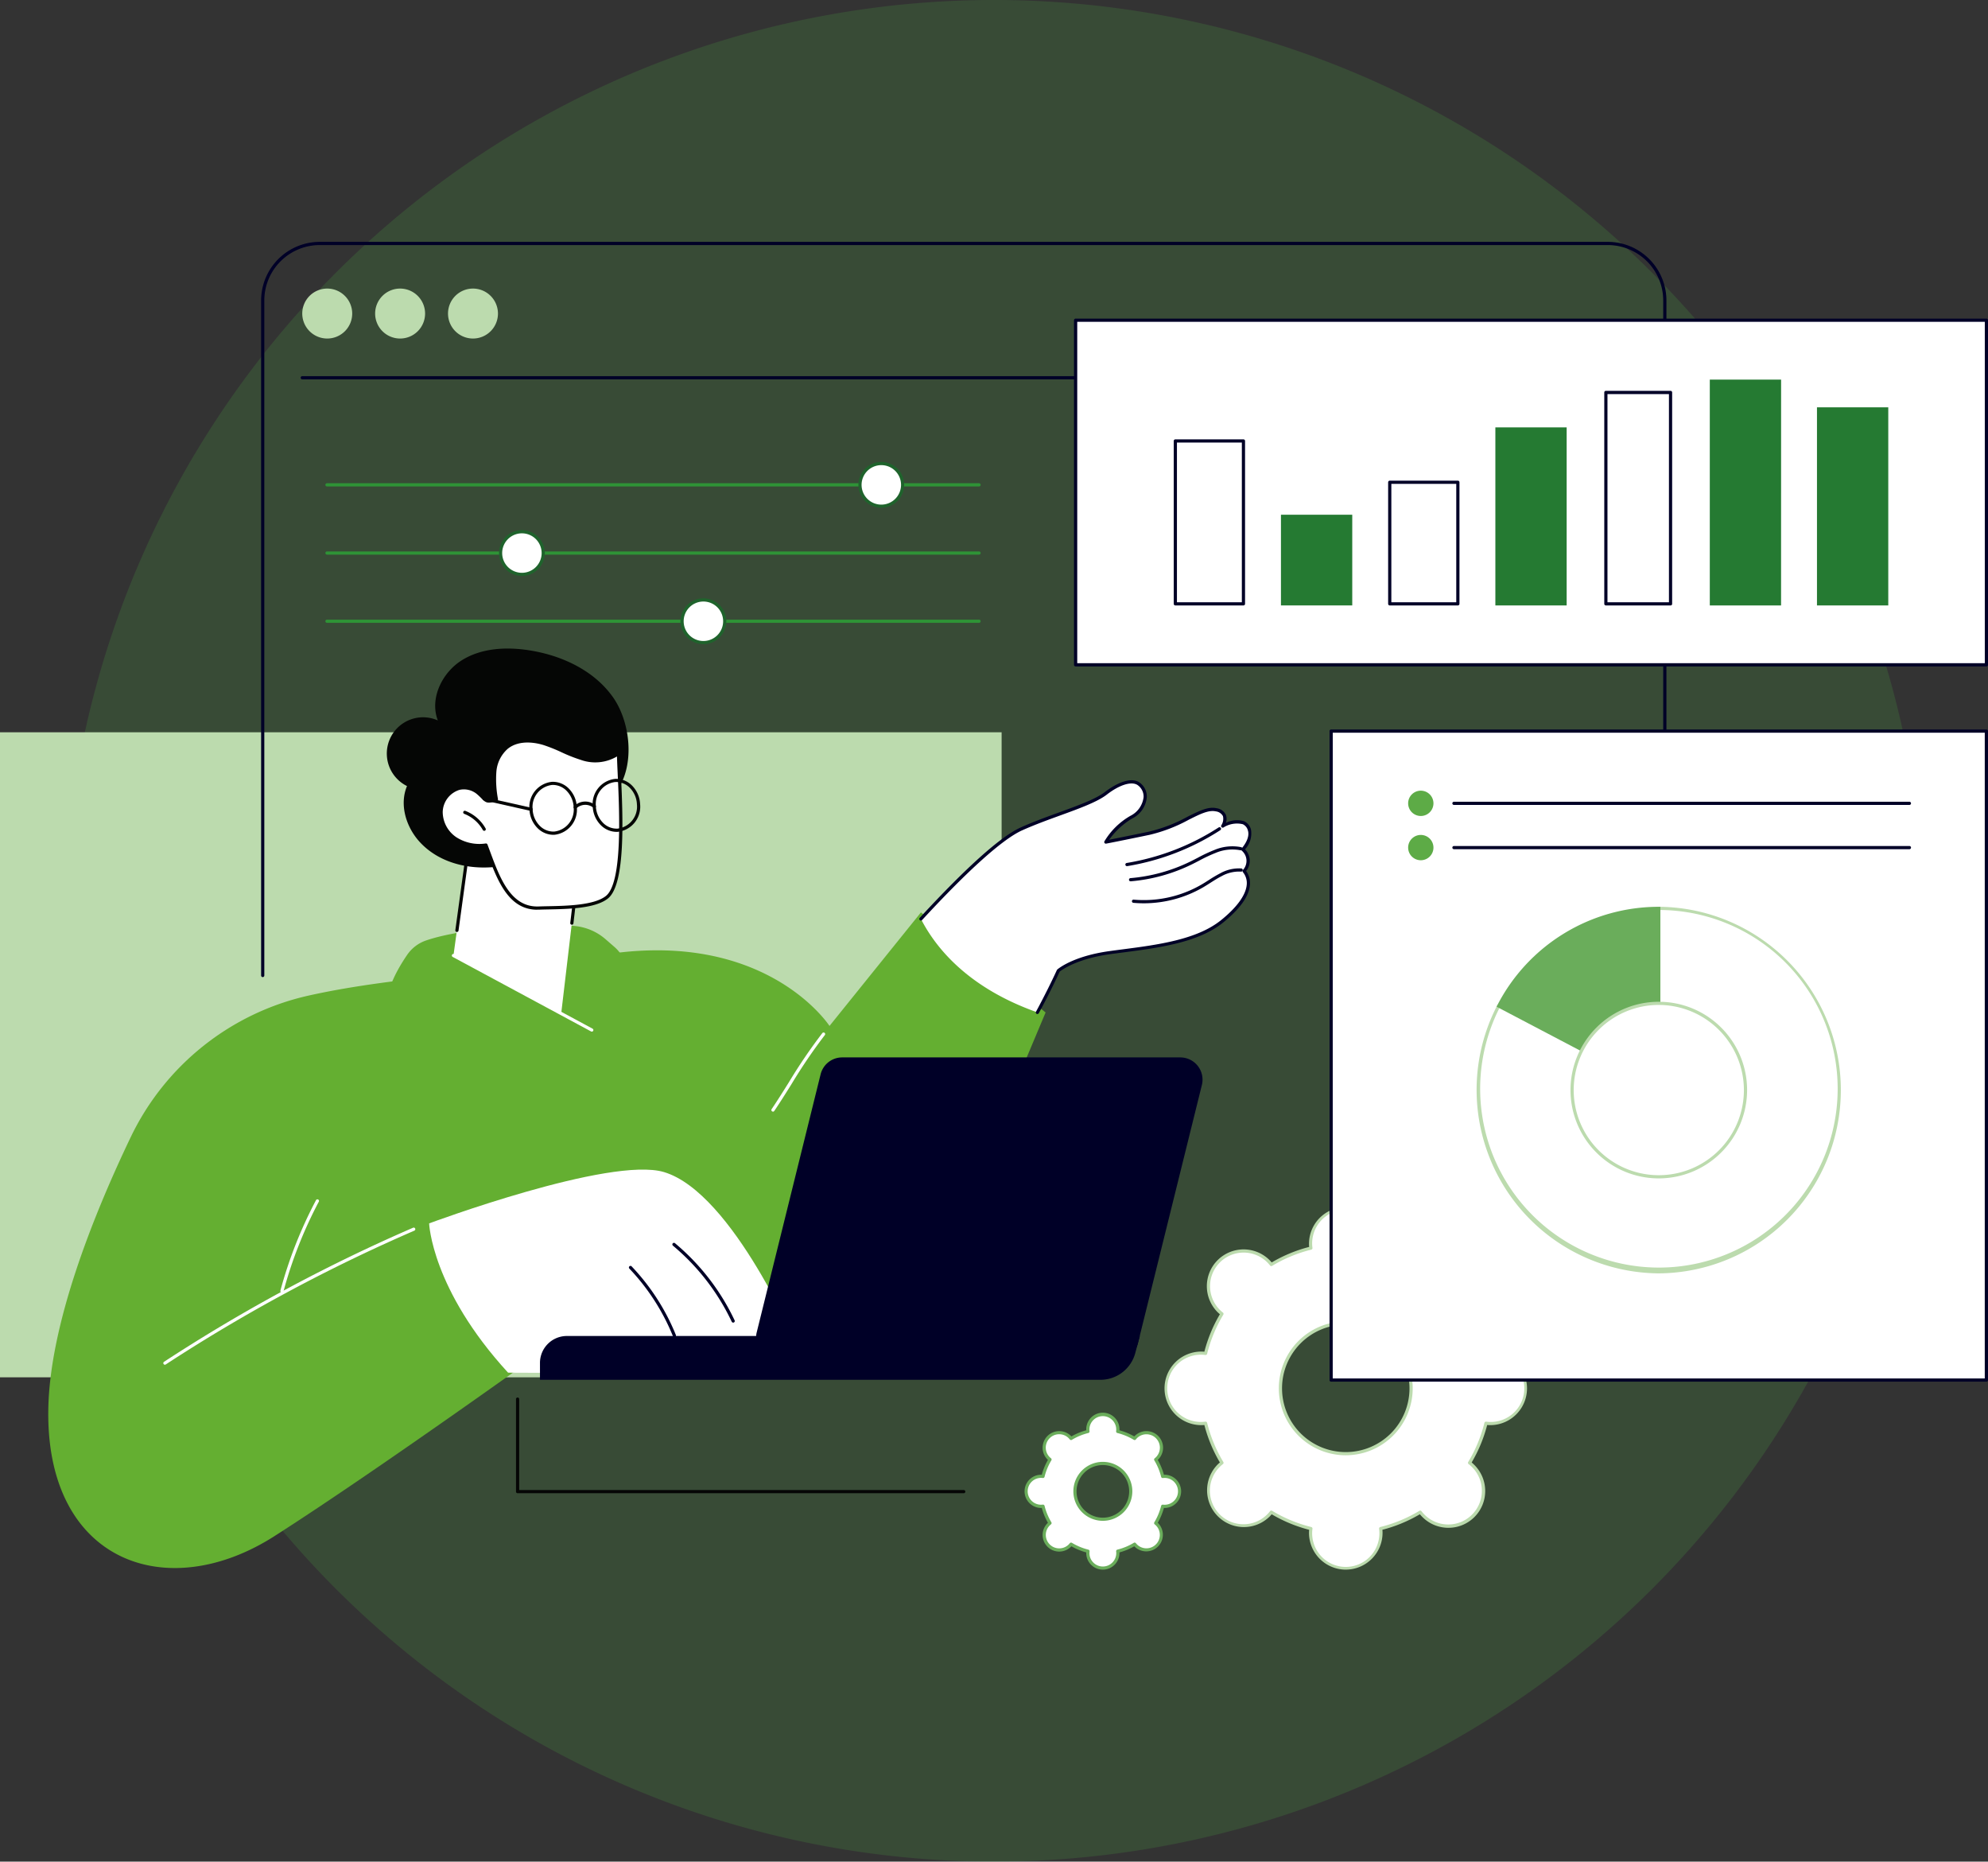 <svg xmlns="http://www.w3.org/2000/svg" xmlns:xlink="http://www.w3.org/1999/xlink" width="272" height="254.648" viewBox="0 0 272 254.648"><rect x="0" y="0" width="272" height="254.648" fill="#333333" stroke="none"/><defs><clipPath id="a"><rect width="272" height="181.624" fill="none"/></clipPath></defs><g transform="translate(-1366.239 -1299.968)"><path d="M276.648,197.324A127.324,127.324,0,1,0,149.324,324.648,127.324,127.324,0,0,0,276.648,197.324" transform="translate(1352.915 1229.968)" fill="#50b848" opacity="0.179"/><g transform="translate(1366.239 1333.053)"><g clip-path="url(#a)"><path d="M253.374,234.6a4.787,4.787,0,0,0,5.4,4.774,19.627,19.627,0,0,0,2.242,5.413,4.813,4.813,0,1,0,6.752,6.752,19.636,19.636,0,0,0,5.412,2.242,4.814,4.814,0,1,0,9.549,0,19.636,19.636,0,0,0,5.412-2.242,4.812,4.812,0,1,0,7.193-6.366,4.682,4.682,0,0,0-.44-.385,19.63,19.63,0,0,0,2.242-5.413,4.814,4.814,0,1,0,0-9.549,19.658,19.658,0,0,0-2.242-5.413,4.682,4.682,0,0,0,.44-.385,4.813,4.813,0,0,0-6.806-6.806,4.873,4.873,0,0,0-.386.44,19.636,19.636,0,0,0-5.412-2.242,4.814,4.814,0,1,0-9.549,0,19.636,19.636,0,0,0-5.412,2.242,4.863,4.863,0,0,0-.386-.44,4.813,4.813,0,1,0-6.366,7.192,19.655,19.655,0,0,0-2.242,5.413,4.787,4.787,0,0,0-5.4,4.774m15.64,0a8.939,8.939,0,1,1,8.939,8.939,8.938,8.938,0,0,1-8.939-8.939" transform="translate(-93.823 -77.769)" fill="#fff"/><path d="M277.824,259.265a5.037,5.037,0,0,1-5.031-5.031c0-.132.006-.27.02-.419a19.878,19.878,0,0,1-5.125-2.123c-.1.115-.189.217-.282.31a5.032,5.032,0,0,1-7.116-7.116c.093-.093.2-.186.31-.282a19.848,19.848,0,0,1-2.123-5.125c-.149.013-.287.02-.419.02a5.031,5.031,0,0,1,0-10.063c.132,0,.27.006.419.02a19.87,19.87,0,0,1,2.123-5.125c-.115-.1-.217-.189-.31-.282a5.031,5.031,0,0,1,7.116-7.115c.094.093.187.2.282.31a19.828,19.828,0,0,1,5.125-2.122c-.014-.149-.02-.287-.02-.419a5.031,5.031,0,1,1,10.063,0c0,.132-.006.27-.02.419a19.828,19.828,0,0,1,5.125,2.122c.1-.115.189-.217.282-.31a5.031,5.031,0,1,1,7.116,7.115c-.094.094-.2.186-.31.282a19.851,19.851,0,0,1,2.123,5.125c.149-.014.287-.02.419-.02a5.031,5.031,0,0,1,0,10.063c-.132,0-.27-.006-.419-.02a19.861,19.861,0,0,1-2.123,5.125c.115.1.217.188.31.282A5.032,5.032,0,1,1,288.243,252c-.093-.093-.186-.2-.282-.31a19.877,19.877,0,0,1-5.125,2.123c.014.149.02.287.02.419a5.037,5.037,0,0,1-5.031,5.031m-10.187-8.076a.219.219,0,0,1,.112.031,19.427,19.427,0,0,0,5.353,2.217.218.218,0,0,1,.164.238,4.6,4.6,0,1,0,9.116,0,.218.218,0,0,1,.164-.238,19.428,19.428,0,0,0,5.353-2.217.218.218,0,0,1,.284.052,4.6,4.6,0,1,0,6.446-6.445.219.219,0,0,1-.052-.285,19.426,19.426,0,0,0,2.217-5.353.219.219,0,0,1,.238-.164,4.6,4.6,0,1,0,0-9.116.218.218,0,0,1-.238-.164,19.411,19.411,0,0,0-2.217-5.352.218.218,0,0,1,.052-.285,4.642,4.642,0,0,0,.421-.368,4.595,4.595,0,1,0-6.5-6.5,4.642,4.642,0,0,0-.368.421.219.219,0,0,1-.284.052,19.383,19.383,0,0,0-5.353-2.217.219.219,0,0,1-.164-.239,4.6,4.6,0,1,0-9.116,0,.219.219,0,0,1-.164.239,19.384,19.384,0,0,0-5.353,2.217.218.218,0,0,1-.284-.052,4.593,4.593,0,1,0-6.866,6.077,4.478,4.478,0,0,0,.421.368.218.218,0,0,1,.052.284,19.42,19.42,0,0,0-2.217,5.353.219.219,0,0,1-.238.164,4.6,4.6,0,1,0,0,9.116.219.219,0,0,1,.238.164,19.415,19.415,0,0,0,2.217,5.353.219.219,0,0,1-.052.285,4.475,4.475,0,0,0-.421.368,4.595,4.595,0,1,0,6.866,6.077.219.219,0,0,1,.172-.084m10.187-7.563a9.157,9.157,0,1,1,9.157-9.157,9.168,9.168,0,0,1-9.157,9.157m0-17.877a8.72,8.72,0,1,0,8.72,8.72,8.73,8.73,0,0,0-8.72-8.72" transform="translate(-93.695 -77.641)" fill="#bcdbae"/><path d="M222.967,265.256a2.046,2.046,0,0,0,2.3,2.038,8.371,8.371,0,0,0,.957,2.31,2.209,2.209,0,0,0-.188.164,2.054,2.054,0,1,0,2.905,2.905,2,2,0,0,0,.164-.188,8.369,8.369,0,0,0,2.31.957,2.16,2.16,0,0,0-.016.249,2.054,2.054,0,1,0,4.108,0,1.916,1.916,0,0,0-.016-.249,8.361,8.361,0,0,0,2.31-.957,2.215,2.215,0,0,0,.166.188,2.054,2.054,0,1,0,2.9-2.905,2.025,2.025,0,0,0-.188-.164,8.374,8.374,0,0,0,.958-2.31,2.027,2.027,0,0,0,.249.016,2.054,2.054,0,1,0,0-4.108,2.149,2.149,0,0,0-.249.016,8.375,8.375,0,0,0-.958-2.31,1.922,1.922,0,0,0,.188-.164,2.054,2.054,0,0,0-2.9-2.905,2.211,2.211,0,0,0-.166.188,8.363,8.363,0,0,0-2.31-.957,1.915,1.915,0,0,0,.016-.249,2.054,2.054,0,1,0-4.108,0,2.16,2.16,0,0,0,.016.249,8.371,8.371,0,0,0-2.31.957,2,2,0,0,0-.164-.188,2.054,2.054,0,0,0-2.905,2.905,2.087,2.087,0,0,0,.188.164,8.391,8.391,0,0,0-.957,2.31,2.171,2.171,0,0,0-.25-.016,2.054,2.054,0,0,0-2.054,2.054m6.676,0a3.815,3.815,0,1,1,3.815,3.815,3.814,3.814,0,0,1-3.815-3.815" transform="translate(-82.564 -94.339)" fill="#fff"/><path d="M233.329,275.835a2.275,2.275,0,0,1-2.273-2.273c0-.028,0-.055,0-.084a8.6,8.6,0,0,1-2.029-.84c-.02.021-.039.042-.059.061a2.272,2.272,0,0,1-3.213-3.214l.061-.059a8.589,8.589,0,0,1-.841-2.029l-.084,0a2.272,2.272,0,1,1,0-4.545l.084,0a8.6,8.6,0,0,1,.841-2.029c-.021-.02-.042-.038-.061-.058a2.272,2.272,0,0,1,3.213-3.214c.02.019.039.04.059.06a8.6,8.6,0,0,1,2.029-.84c0-.029,0-.057,0-.084a2.273,2.273,0,1,1,4.545,0c0,.028,0,.055,0,.084a8.6,8.6,0,0,1,2.029.84c.02-.021.038-.042.058-.06a2.272,2.272,0,1,1,3.214,3.213c-.02.02-.04.039-.061.059a8.59,8.59,0,0,1,.841,2.029l.084,0a2.272,2.272,0,0,1,0,4.545l-.084,0a8.59,8.59,0,0,1-.841,2.029l.061.058a2.273,2.273,0,0,1-3.214,3.214c-.019-.02-.038-.039-.058-.06a8.6,8.6,0,0,1-2.029.84c0,.029,0,.057,0,.084a2.275,2.275,0,0,1-2.273,2.273m-4.347-3.7a.223.223,0,0,1,.113.031,8.148,8.148,0,0,0,2.25.932.217.217,0,0,1,.164.238,1.836,1.836,0,1,0,3.642,0,.218.218,0,0,1,.164-.238,8.148,8.148,0,0,0,2.25-.932.219.219,0,0,1,.285.052,1.835,1.835,0,1,0,2.744-2.428,1.877,1.877,0,0,0-.168-.147.219.219,0,0,1-.053-.285,8.141,8.141,0,0,0,.932-2.25.219.219,0,0,1,.238-.164,1.777,1.777,0,0,0,.224.015,1.836,1.836,0,1,0-.223-3.657.217.217,0,0,1-.239-.164,8.141,8.141,0,0,0-.932-2.25.219.219,0,0,1,.052-.285,1.759,1.759,0,0,0,.169-.147,1.836,1.836,0,1,0-2.6-2.6,1.807,1.807,0,0,0-.147.168.219.219,0,0,1-.285.052,8.168,8.168,0,0,0-2.25-.932.218.218,0,0,1-.164-.238,1.836,1.836,0,1,0-3.642,0,.217.217,0,0,1-.164.238,8.167,8.167,0,0,0-2.25.932.219.219,0,0,1-.285-.052,2.017,2.017,0,0,0-.147-.169,1.836,1.836,0,1,0-2.428,2.744.219.219,0,0,1,.053.285,8.158,8.158,0,0,0-.932,2.25.217.217,0,0,1-.239.164,1.836,1.836,0,1,0,0,3.642.218.218,0,0,1,.239.164,8.142,8.142,0,0,0,.932,2.25.219.219,0,0,1-.053.285,1.875,1.875,0,0,0-.168.147,1.836,1.836,0,0,0,2.6,2.6,1.82,1.82,0,0,0,.147-.168.218.218,0,0,1,.172-.084m4.347-2.978a4.033,4.033,0,1,1,4.033-4.033,4.037,4.037,0,0,1-4.033,4.033m0-7.629a3.6,3.6,0,1,0,3.6,3.6,3.6,3.6,0,0,0-3.6-3.6" transform="translate(-82.436 -94.21)" fill="#6aad5b"/><rect width="137.042" height="88.234" transform="translate(0 67.082)" fill="#bcdbae"/><path d="M76.938,208.381s39.691-.138,38.784-12.852a5.15,5.15,0,0,1,.117-1.5c2.377-10.543,5.483-23.97-1.911-40.711a5.322,5.322,0,0,0-1.373-1.87l-1.212-1.053a7.5,7.5,0,0,0-4.832-1.841c-4.674-.052-14.122.108-19.74,2.016a5.146,5.146,0,0,0-2.579,1.974c-1.064,1.552-2.631,4.193-2.751,6.427-.183,3.406-4.5,49.412-4.5,49.412" transform="translate(-28.49 -55.005)" fill="#64af31"/><path d="M10.491,213.686c.176-11.594,6.066-26.394,11.255-37.24a35.614,35.614,0,0,1,24.363-19.409c12.544-2.8,27.349-3.143,38.76-5.31,23.489-4.46,32.507,9.463,32.507,9.463l12.51-15.529,17.059,13.683-18.37,43.723-47.585.606s-24.807,17.877-39.555,27.306-31.259,3.536-30.944-17.295" transform="translate(-3.883 -53.938)" fill="#64af31"/><path d="M61.134,220.753a.228.228,0,0,1-.057-.008.218.218,0,0,1-.154-.268,59.706,59.706,0,0,1,4.861-12.345.218.218,0,1,1,.386.2,59.278,59.278,0,0,0-4.826,12.254.218.218,0,0,1-.21.161" transform="translate(-22.557 -77.028)" fill="#fff"/><path d="M35.7,232.883a.218.218,0,0,1-.12-.4A228.315,228.315,0,0,1,69.66,214.141a.218.218,0,0,1,.173.4,227.913,227.913,0,0,0-34.018,18.305.212.212,0,0,1-.119.036" transform="translate(-13.137 -79.289)" fill="#fff"/><path d="M143.746,225.9s-8.905-21.193-18.368-24.031c-7.356-2.206-32.138,7.019-32.138,7.019s.334,9.012,10.8,20.416c0,0,40.062.512,39.706-3.4" transform="translate(-34.526 -74.626)" fill="#fff"/><path d="M154.412,228.349a.218.218,0,0,1-.2-.125,30.584,30.584,0,0,0-8.043-10.4.218.218,0,1,1,.28-.336,31.017,31.017,0,0,1,8.158,10.552.218.218,0,0,1-.2.311" transform="translate(-54.097 -80.516)" fill="#000027"/><path d="M142.865,232.191a.219.219,0,0,1-.2-.137,29.457,29.457,0,0,0-5.974-9.257.218.218,0,0,1,.315-.3,29.9,29.9,0,0,1,6.063,9.4.218.218,0,0,1-.2.3" transform="translate(-50.593 -82.364)" fill="#000027"/><path d="M244.14,126.555s1.312-1.4.9-2.675-1.656-1.463-3.651-.523c0,0,1.13-1.768-.908-2.226s-4.762,2.3-9.15,3.211-5.931,1.2-5.931,1.2a9.7,9.7,0,0,1,3.466-3.4c2.548-1.579,2.2-3.763,1-4.576-1.023-.694-2.875.071-4.47,1.307-2.094,1.623-7.324,2.959-11.555,4.869-3.218,1.453-8.733,6.88-13.745,12.311,2.033,3.969,6.452,9.436,15.938,12.784,1.161-2.157,2.127-4.109,2.864-5.709,0,0,2.009-1.766,7.007-2.462s11.576-1.2,15.388-4.279,4.193-5.454,3.017-6.885a2.056,2.056,0,0,0-.173-2.955" transform="translate(-74.096 -43.44)" fill="#fff"/><path d="M215.909,148.937a.218.218,0,0,1-.193-.322c1.065-1.979,2.053-3.948,2.858-5.7a.219.219,0,0,1,.054-.072c.084-.074,2.116-1.818,7.121-2.514.592-.082,1.206-.162,1.835-.244,4.75-.617,10.133-1.316,13.446-3.989,2.153-1.737,3.367-3.4,3.511-4.8a2.335,2.335,0,0,0-.525-1.779.217.217,0,0,1,.007-.285,1.832,1.832,0,0,0-.161-2.649.219.219,0,0,1-.009-.309c.012-.013,1.218-1.318.849-2.458a1.281,1.281,0,0,0-.7-.848,3.468,3.468,0,0,0-2.649.455.219.219,0,0,1-.277-.315,1.607,1.607,0,0,0,.214-1.248,1.271,1.271,0,0,0-.986-.647c-.977-.219-2.178.385-3.7,1.15a21.344,21.344,0,0,1-5.36,2.062c-4.339.9-5.919,1.2-5.934,1.2a.216.216,0,0,1-.215-.083.219.219,0,0,1-.021-.229,9.837,9.837,0,0,1,3.546-3.484,3.285,3.285,0,0,0,1.815-2.574,1.909,1.909,0,0,0-.818-1.636c-.822-.557-2.477-.047-4.214,1.3-1.292,1-3.758,1.9-6.369,2.848-1.751.637-3.56,1.295-5.229,2.048-2.647,1.195-7.376,5.434-13.675,12.26a.218.218,0,1,1-.321-.3c6.429-6.967,11.078-11.126,13.816-12.362,1.684-.761,3.5-1.421,5.259-2.06,2.578-.938,5.014-1.824,6.252-2.783,1.5-1.165,3.535-2.122,4.725-1.315a2.343,2.343,0,0,1,1.011,2.007,3.6,3.6,0,0,1-2.021,2.936,10.427,10.427,0,0,0-3.134,2.9c.752-.149,2.432-.484,5.439-1.108a20.69,20.69,0,0,0,5.253-2.025c1.6-.8,2.859-1.44,3.989-1.186a1.668,1.668,0,0,1,1.294.908,1.625,1.625,0,0,1,0,1.105,3.32,3.32,0,0,1,2.484-.232,1.712,1.712,0,0,1,.943,1.114,3.177,3.177,0,0,1-.807,2.731,2.223,2.223,0,0,1,.15,2.967,2.792,2.792,0,0,1,.515,1.962c-.158,1.542-1.394,3.256-3.671,5.093-3.409,2.751-8.857,3.458-13.664,4.082-.628.082-1.241.161-1.832.244-4.52.629-6.578,2.159-6.859,2.382-.8,1.745-1.79,3.706-2.849,5.676a.218.218,0,0,1-.192.115" transform="translate(-73.967 -43.312)" fill="#000027"/><path d="M247.567,140.864q-.714,0-1.426-.064a.218.218,0,0,1,.04-.435,15.735,15.735,0,0,0,9.386-2.122c.3-.176.594-.365.882-.549a18.253,18.253,0,0,1,1.586-.938,5.287,5.287,0,0,1,2.875-.659.218.218,0,1,1-.042.434,4.871,4.871,0,0,0-2.637.613c-.532.269-1.048.6-1.547.917-.291.186-.591.378-.894.557a16.206,16.206,0,0,1-8.222,2.246" transform="translate(-91.072 -50.389)" fill="#000027"/><path d="M245.535,136.083a.218.218,0,0,1-.018-.436,23.03,23.03,0,0,0,8.186-2.267c.336-.164.669-.337,1-.509a21.316,21.316,0,0,1,2.283-1.073,6.3,6.3,0,0,1,3.68-.385.218.218,0,0,1-.1.424,5.877,5.877,0,0,0-3.426.369,21.1,21.1,0,0,0-2.235,1.052c-.336.174-.671.349-1.01.514a23.473,23.473,0,0,1-8.34,2.31h-.019" transform="translate(-90.84 -48.614)" fill="#000027"/><path d="M244.746,132.478a.218.218,0,0,1-.035-.434,33,33,0,0,0,12.569-4.857.218.218,0,0,1,.237.366,33.456,33.456,0,0,1-12.736,4.922.224.224,0,0,1-.035,0" transform="translate(-90.548 -47.084)" fill="#000027"/><path d="M167.819,182.567a.215.215,0,0,1-.122-.038.218.218,0,0,1-.059-.3c.807-1.193,1.587-2.441,2.342-3.647a73.368,73.368,0,0,1,4.592-6.754.218.218,0,0,1,.343.271,73.074,73.074,0,0,0-4.564,6.715c-.757,1.21-1.54,2.461-2.35,3.66a.219.219,0,0,1-.181.1" transform="translate(-62.062 -63.595)" fill="#fff"/><path d="M194.005,243.666h-76.68v-2.312A3.679,3.679,0,0,1,121,237.673H199.4l-.63,2.34a4.932,4.932,0,0,1-4.762,3.653" transform="translate(-43.445 -88.009)" fill="#000027"/><path d="M213.576,218.544H167.314a3.043,3.043,0,0,1-2.951-3.776l8.743-35.3a3.04,3.04,0,0,1,2.951-2.311h46.262a3.043,3.043,0,0,1,2.951,3.776l-8.743,35.3a3.041,3.041,0,0,1-2.951,2.311" transform="translate(-60.829 -65.6)" fill="#000027"/><path d="M100.907,127.475l-2.381,17.35,14.741,7.937,2.375-20.163Z" transform="translate(-36.484 -47.203)" fill="#fff"/><path d="M99.148,141.468l-.03,0a.219.219,0,0,1-.186-.246l1.908-13.9a.218.218,0,0,1,.288-.176l14.735,5.125a.219.219,0,0,1,.145.232l-.917,7.787a.218.218,0,0,1-.434-.051l.9-7.613-14.318-4.98-1.871,13.639a.219.219,0,0,1-.216.189" transform="translate(-36.633 -47.075)" fill="#050605"/><path d="M117.32,165.306a.216.216,0,0,1-.1-.026L98.294,155.091a.218.218,0,0,1,.207-.385L117.424,164.9a.218.218,0,0,1-.1.411" transform="translate(-36.355 -57.278)" fill="#fff"/><path d="M114.955,94.927c-2.589-3.606-6.937-5.629-11.318-6.33-3.162-.506-6.587-.351-9.305,1.344s-4.439,5.244-3.288,8.235a4.96,4.96,0,0,0-4.219,8.976c-1.091,2.6-.09,5.724,1.849,7.765,3.444,3.624,9.247,4.133,13.957,2.465a29.2,29.2,0,0,0,12.91-9.6c2.53-3.563,1.842-9.475-.586-12.857" transform="translate(-31.138 -32.713)" fill="#050605"/><path d="M115.017,110.8c-1.727-.511-3.3-1.46-5.015-2s-3.754-.6-5.157.527a4.923,4.923,0,0,0-1.64,3.316,14.625,14.625,0,0,0,.227,3.778c-1.55.5-1.355.13-2.42-.8a2.99,2.99,0,0,0-2.684-.72,3.472,3.472,0,0,0-2.46,3.213,4.4,4.4,0,0,0,1.969,3.665,6.024,6.024,0,0,0,4.152.884c1.47,3.867,2.883,8.788,7.235,8.616,2.5-.1,7.38.081,9.324-1.493,2.951-2.388,1.538-16.763,1.591-19.69-1.343,1.2-3.395,1.212-5.121.7" transform="translate(-35.499 -40.149)" fill="#fff"/><path d="M108.871,131.374c-3.967,0-5.492-4.116-6.84-7.757q-.159-.428-.315-.845a6.147,6.147,0,0,1-4.13-.941,4.634,4.634,0,0,1-2.064-3.853,3.707,3.707,0,0,1,2.625-3.418,3.211,3.211,0,0,1,2.881.767c.235.2.411.383.554.528.463.47.557.566,1.479.281a14.108,14.108,0,0,1-.2-3.651,5.1,5.1,0,0,1,1.72-3.461,5.737,5.737,0,0,1,5.359-.565,22.758,22.758,0,0,1,2.443.982,20.814,20.814,0,0,0,2.568,1.017,5.171,5.171,0,0,0,4.914-.654.218.218,0,0,1,.364.166c-.01.573.037,1.6.1,2.888.256,5.6.685,14.983-1.767,16.968-1.706,1.381-5.441,1.455-8.168,1.508-.471.009-.906.018-1.285.033-.078,0-.156,0-.232,0m-7.012-9.057a.219.219,0,0,1,.2.14c.125.33.25.667.377,1.008,1.323,3.571,2.821,7.623,6.647,7.468.382-.015.819-.024,1.293-.033,2.513-.049,6.312-.125,7.9-1.411,2.28-1.846,1.841-11.449,1.605-16.608-.047-1.014-.085-1.862-.1-2.465a5.858,5.858,0,0,1-4.966.463,21.225,21.225,0,0,1-2.623-1.037,22.33,22.33,0,0,0-2.4-.965c-.94-.3-3.3-.84-4.955.489a4.667,4.667,0,0,0-1.56,3.171,14.468,14.468,0,0,0,.225,3.722.219.219,0,0,1-.149.24c-1.288.413-1.515.26-2.1-.335-.144-.146-.307-.312-.529-.506a2.781,2.781,0,0,0-2.486-.673,3.257,3.257,0,0,0-2.3,3.009,4.189,4.189,0,0,0,1.873,3.477,5.838,5.838,0,0,0,4,.848l.028,0" transform="translate(-35.371 -40.019)" fill="#050605"/><path d="M103.519,126.317a.219.219,0,0,1-.191-.113A4.968,4.968,0,0,0,100.786,124a.218.218,0,0,1,.156-.408,5.41,5.41,0,0,1,2.768,2.406.218.218,0,0,1-.191.324" transform="translate(-37.269 -45.758)" fill="#050605"/><path d="M118.306,124.539a3.075,3.075,0,0,1-2.213-.968,3.832,3.832,0,0,1-1.059-2.509,3.456,3.456,0,0,1,3.075-3.773,3.067,3.067,0,0,1,2.351.964,3.832,3.832,0,0,1,1.059,2.509,3.458,3.458,0,0,1-3.075,3.774c-.046,0-.092,0-.138,0m-.06-6.817c-.039,0-.078,0-.117,0a3.022,3.022,0,0,0-2.659,3.317,3.4,3.4,0,0,0,.935,2.225,2.63,2.63,0,0,0,2.018.832,3.022,3.022,0,0,0,2.659-3.318,3.393,3.393,0,0,0-.936-2.224,2.644,2.644,0,0,0-1.9-.836" transform="translate(-42.595 -43.43)" fill="#050605"/><path d="M132.055,123.9a3.074,3.074,0,0,1-2.213-.967,3.831,3.831,0,0,1-1.059-2.509,3.456,3.456,0,0,1,3.075-3.773,3.058,3.058,0,0,1,2.351.964,3.832,3.832,0,0,1,1.059,2.509,3.457,3.457,0,0,1-3.075,3.773c-.047,0-.093,0-.139,0m-.06-6.817c-.039,0-.078,0-.117,0a3.022,3.022,0,0,0-2.659,3.317,3.4,3.4,0,0,0,.935,2.225,2.622,2.622,0,0,0,2.018.832,3.023,3.023,0,0,0,2.659-3.318,3.4,3.4,0,0,0-.936-2.225,2.645,2.645,0,0,0-1.9-.835" transform="translate(-47.686 -43.194)" fill="#050605"/><path d="M124.862,122.569a.218.218,0,0,1-.145-.382,2.158,2.158,0,0,1,2.9-.118.218.218,0,1,1-.295.322,1.77,1.77,0,0,0-2.317.124.218.218,0,0,1-.144.054" transform="translate(-46.155 -45.009)" fill="#050605"/><path d="M111.488,122.511a.247.247,0,0,1-.048-.005l-6.408-1.438a.218.218,0,0,1,.1-.426l6.408,1.438a.218.218,0,0,1-.048.431" transform="translate(-38.83 -44.671)" fill="#050605"/><path d="M240.992,142.618a.218.218,0,1,1,0-.436,7.589,7.589,0,0,0,7.58-7.58V8.017a7.589,7.589,0,0,0-7.58-7.58H64.751a7.589,7.589,0,0,0-7.58,7.58v92.335a.218.218,0,0,1-.436,0V8.017A8.026,8.026,0,0,1,64.751,0H240.992a8.026,8.026,0,0,1,8.017,8.017V134.6a8.026,8.026,0,0,1-8.017,8.017" transform="translate(-21.008)" fill="#000027"/><path d="M246.56,29.606H65.548a.218.218,0,1,1,0-.436H246.56a.218.218,0,1,1,0,.436" transform="translate(-24.191 -10.802)" fill="#000027"/><path d="M72.51,13.573a3.417,3.417,0,1,1-3.417-3.429,3.423,3.423,0,0,1,3.417,3.429" transform="translate(-24.32 -3.756)" fill="#bcdbae"/><path d="M88.344,13.573a3.417,3.417,0,1,1-3.417-3.429,3.423,3.423,0,0,1,3.417,3.429" transform="translate(-30.183 -3.756)" fill="#bcdbae"/><path d="M104.178,13.573a3.417,3.417,0,1,1-3.417-3.429,3.423,3.423,0,0,1,3.417,3.429" transform="translate(-36.046 -3.756)" fill="#bcdbae"/><path d="M160.131,52.87H70.917a.218.218,0,1,1,0-.436h89.215a.218.218,0,1,1,0,.436" transform="translate(-26.179 -19.416)" fill="#2e9336"/><path d="M192.69,51.067a2.915,2.915,0,1,1-2.914-2.914,2.914,2.914,0,0,1,2.914,2.914" transform="translate(-69.194 -17.831)" fill="#fff"/><path d="M189.647,54.072a3.133,3.133,0,1,1,3.132-3.133,3.137,3.137,0,0,1-3.132,3.133m0-5.829a2.7,2.7,0,1,0,2.7,2.7,2.7,2.7,0,0,0-2.7-2.7" transform="translate(-69.065 -17.702)" fill="#1f632c"/><path d="M160.131,67.684H70.917a.218.218,0,1,1,0-.436h89.215a.218.218,0,1,1,0,.436" transform="translate(-26.179 -24.902)" fill="#2e9336"/><path d="M114.6,65.881a2.915,2.915,0,1,1-2.914-2.914,2.914,2.914,0,0,1,2.914,2.914" transform="translate(-40.277 -23.316)" fill="#fff"/><path d="M111.557,68.886a3.133,3.133,0,1,1,3.133-3.133,3.137,3.137,0,0,1-3.133,3.133m0-5.829a2.7,2.7,0,1,0,2.7,2.7,2.7,2.7,0,0,0-2.7-2.7" transform="translate(-40.149 -23.188)" fill="#1f632c"/><path d="M160.131,82.5H70.917a.218.218,0,1,1,0-.436h89.215a.218.218,0,1,1,0,.436" transform="translate(-26.179 -30.388)" fill="#2e9336"/><path d="M154.034,80.7a2.915,2.915,0,1,1-2.914-2.914,2.914,2.914,0,0,1,2.914,2.914" transform="translate(-54.88 -28.802)" fill="#fff"/><path d="M150.992,83.7a3.133,3.133,0,1,1,3.133-3.133,3.136,3.136,0,0,1-3.133,3.133m0-5.829a2.7,2.7,0,1,0,2.7,2.7,2.7,2.7,0,0,0-2.7-2.7" transform="translate(-54.752 -28.674)" fill="#1f632c"/><rect width="124.616" height="47.136" transform="translate(147.166 10.718)" fill="#fff"/><path d="M358.194,64.247H233.579a.218.218,0,0,1-.219-.219V16.893a.218.218,0,0,1,.219-.219H358.194a.218.218,0,0,1,.219.219V64.028a.218.218,0,0,1-.219.219M233.8,63.81H357.975V17.11H233.8Z" transform="translate(-86.412 -6.174)" fill="#000027"/><path d="M264.566,65.618h-9.318a.218.218,0,0,1-.219-.219V43.12a.218.218,0,0,1,.219-.218h9.318a.218.218,0,0,1,.218.218V65.4a.218.218,0,0,1-.218.219m-9.1-.437h8.882V43.338h-8.882Z" transform="translate(-94.436 -15.886)" fill="#000027"/><rect width="9.318" height="11.971" transform="translate(175.479 37.542)" fill="#257a32"/><path d="M288.078,71.68h-9.755V59.273h9.755Zm-9.318-.437h8.882V59.709h-8.882Z" transform="translate(-103.062 -21.949)" fill="#257a32"/><path d="M311.152,68.941h-9.318a.219.219,0,0,1-.219-.219V52.094a.219.219,0,0,1,.219-.219h9.318a.218.218,0,0,1,.219.219V68.722a.218.218,0,0,1-.219.219m-9.1-.437h8.882V52.311h-8.882Z" transform="translate(-111.687 -19.209)" fill="#000027"/><rect width="9.318" height="23.916" transform="translate(204.814 25.597)" fill="#257a32"/><path d="M334.664,64.656h-9.755V40.3h9.755Zm-9.318-.437h8.882V40.74h-8.882Z" transform="translate(-120.312 -14.924)" fill="#257a32"/><path d="M357.642,61.714h-8.849a.218.218,0,0,1-.218-.219V32.577a.219.219,0,0,1,.218-.219h8.849a.219.219,0,0,1,.218.219V61.5a.218.218,0,0,1-.218.219m-8.631-.437h8.412V32.8h-8.412Z" transform="translate(-129.076 -11.982)" fill="#000027"/><rect width="9.318" height="30.454" transform="translate(234.15 19.059)" fill="#257a32"/><path d="M381.251,60.811H371.5V29.921h9.755Zm-9.318-.437h8.882V30.357h-8.882Z" transform="translate(-137.564 -11.08)" fill="#257a32"/><rect width="9.318" height="26.66" transform="translate(248.818 22.853)" fill="#257a32"/><path d="M404.544,63.042h-9.755v-27.1h9.755Zm-9.318-.437h8.882V36.381h-8.882Z" transform="translate(-146.189 -13.31)" fill="#257a32"/><path d="M173.379,264.128H112.335a.218.218,0,0,1-.219-.219V251.252a.218.218,0,1,1,.436,0v12.439h60.826a.218.218,0,1,1,0,.436" transform="translate(-41.516 -92.957)" fill="#050605"/><rect width="89.651" height="88.769" transform="translate(181.912 66.924)" fill="#fff"/><path d="M378.755,195.137H289.1a.218.218,0,0,1-.219-.218V106.15a.218.218,0,0,1,.219-.219h89.65a.218.218,0,0,1,.219.219v88.769a.218.218,0,0,1-.219.218m-89.432-.436h89.214V106.369H289.322Z" transform="translate(-106.973 -39.226)" fill="#000027"/><path d="M309.422,120.948a1.731,1.731,0,1,1-1.731-1.731,1.731,1.731,0,0,1,1.731,1.731" transform="translate(-113.296 -44.146)" fill="#5dab46"/><path d="M378.1,122.056H315.783a.218.218,0,1,1,0-.436H378.1a.218.218,0,1,1,0,.436" transform="translate(-116.852 -45.035)" fill="#000027"/><path d="M309.422,130.562a1.731,1.731,0,1,1-1.731-1.731,1.731,1.731,0,0,1,1.731,1.731" transform="translate(-113.296 -47.706)" fill="#5dab46"/><path d="M378.1,131.67H315.783a.218.218,0,1,1,0-.436H378.1a.218.218,0,1,1,0,.436" transform="translate(-116.852 -48.595)" fill="#000027"/><path d="M345.893,169.64V144.787a24.8,24.8,0,1,1-21.9,13.355Z" transform="translate(-118.937 -53.614)" fill="#fff"/><path d="M323.992,158.142l21.9-13.355a24.8,24.8,0,1,1-21.9,13.355" transform="translate(-118.937 -53.614)" fill="#fff"/><path d="M345.765,194.583a25.1,25.1,0,0,1-22.1-36.67.218.218,0,0,1,.08-.086l21.9-13.355a.219.219,0,0,1,.114-.032,25.072,25.072,0,0,1,0,50.143m-21.736-36.414a24.457,24.457,0,1,0,21.8-13.291Z" transform="translate(-118.808 -53.486)" fill="#bcdbae"/><path d="M325.638,158.142a24.677,24.677,0,0,1,21.9-13.355V169.64Z" transform="translate(-120.582 -53.614)" fill="#6aad5b"/><path d="M347.584,169.873l-22.413-11.766.1-.193a24.844,24.844,0,0,1,22.094-13.473h.219ZM325.76,157.922l21.388,11.228V144.879a24.4,24.4,0,0,0-21.388,13.044" transform="translate(-120.41 -53.486)" fill="#6aad5b"/><path d="M341.578,177.279a11.863,11.863,0,1,0,11.863-11.863,11.863,11.863,0,0,0-11.863,11.863" transform="translate(-126.485 -61.253)" fill="#fff"/><path d="M353.313,189.232a12.081,12.081,0,1,1,12.082-12.081,12.1,12.1,0,0,1-12.082,12.081m0-23.726a11.644,11.644,0,1,0,11.645,11.644,11.658,11.658,0,0,0-11.645-11.644" transform="translate(-126.356 -61.125)" fill="#bcdbae"/></g></g></g></svg>